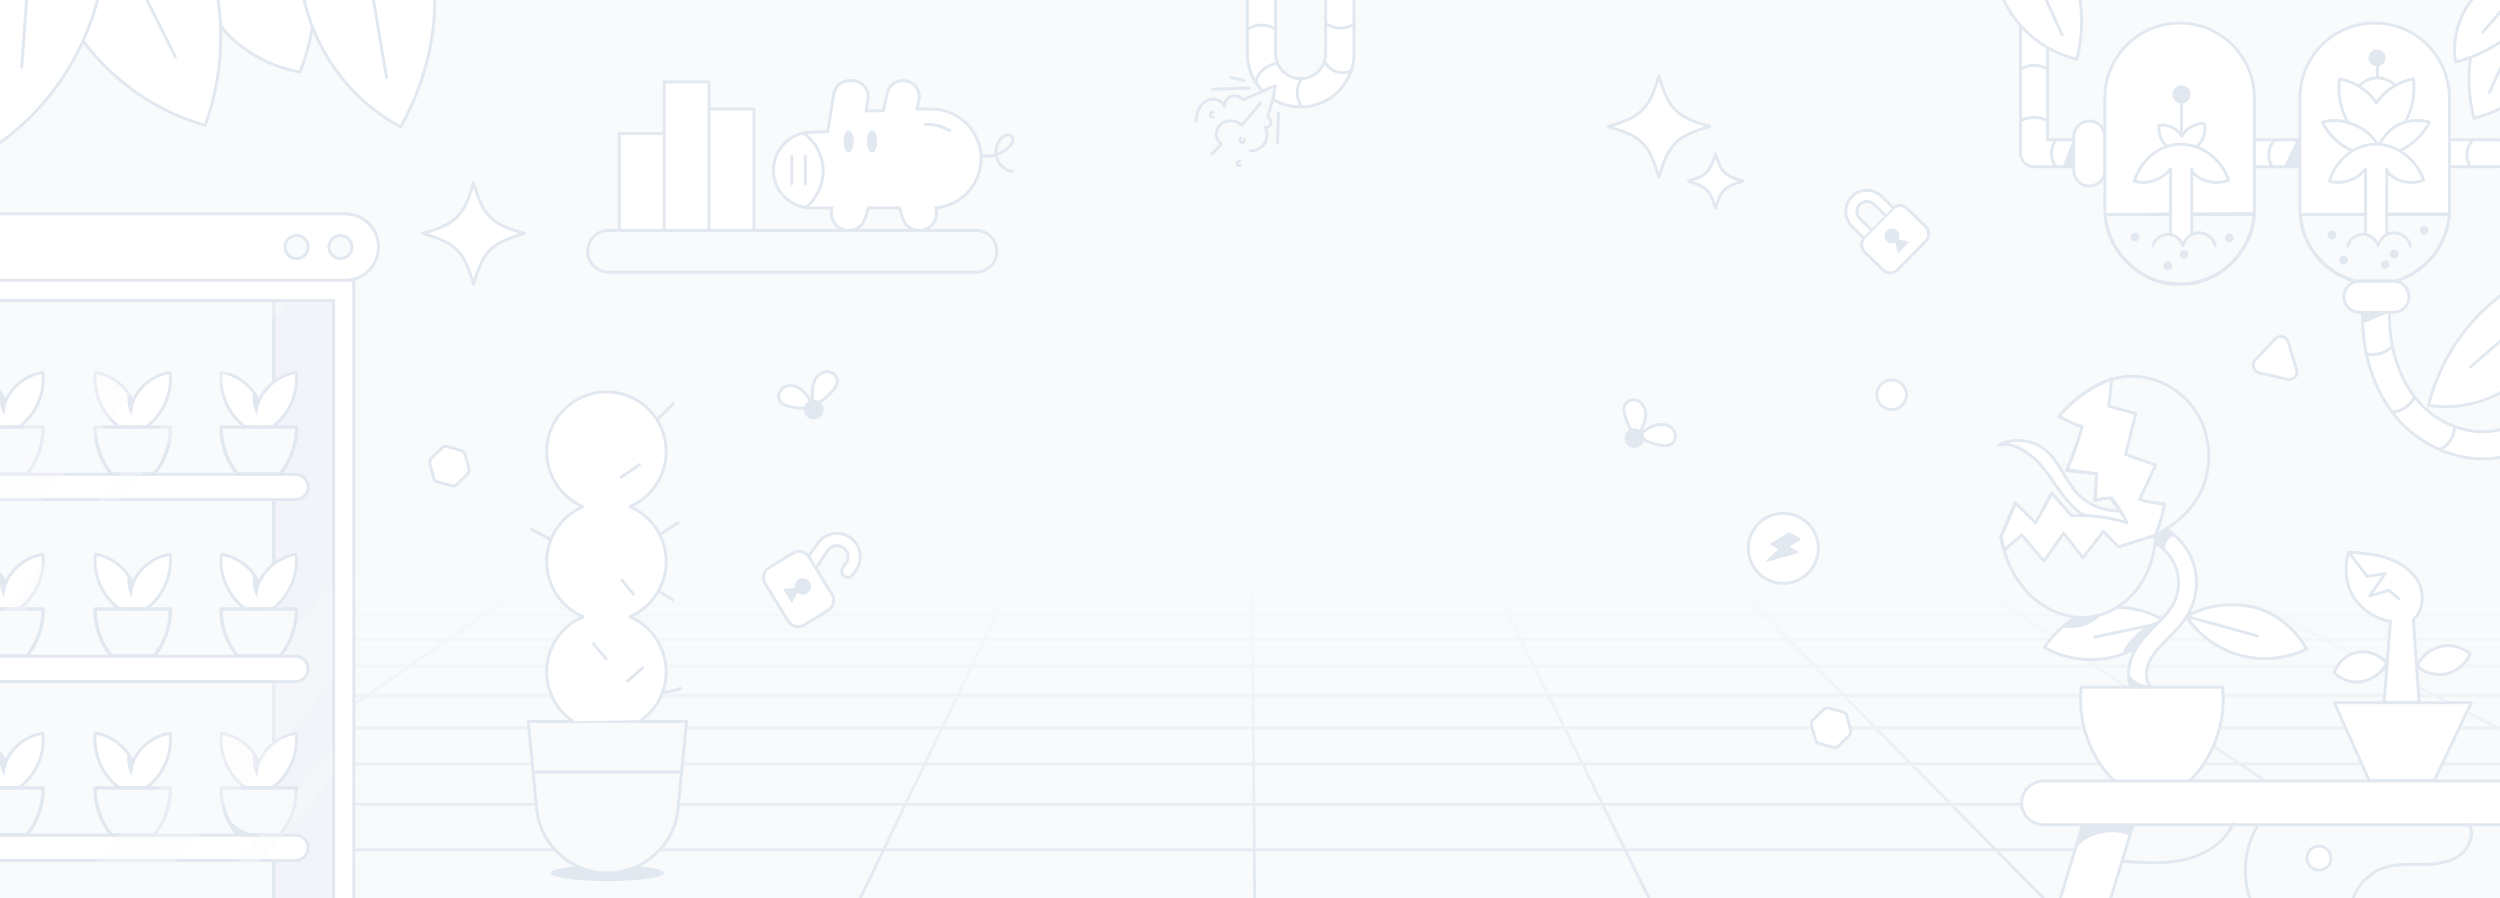 <svg xmlns="http://www.w3.org/2000/svg" width="2560" height="920" fill="none"><rect width="100%" height="100%" fill="#333333" stroke="none"/><g clip-path="url(#a)"><path fill="#F8FAFC" d="M0 0h2560v920H0z"/><path stroke="#E2E8F0" stroke-miterlimit="10" stroke-width="3" d="M-1062.68 1054.52 26.21 607.381m-619.12 447.139 870.314-447.139m-400.642 447.139 651.835-447.139m287.61 447.139 214.783-447.139m254.89 447.139-3.6-447.139m473.37 447.139-222.18-447.139m691.85 447.139-440.66-447.139M2695 1054.52l-659.14-447.139m1128.91 447.139-877.72-447.139m306.86 22.698H-291.363m2946.053 24.787H-363.812m3085.172 27.217H-443.371m3238.221 29.938H-530.988m3407.198 33.196H-627.996m3594.766 36.938H-736.004m3804.234 41.408H-857m4039.59 46.659H-993.457"/><path fill="url(#b)" d="M-8.641 589.251h2574.1v333.996H-8.641z"/><path fill="#fff" stroke="#E2E8F0" stroke-linecap="round" stroke-linejoin="round" stroke-width="3" d="M2557.77 170.827h-474.96c-7.65 0-13.83-6.188-13.83-13.828V-12.172c0-7.64 6.18-13.829 13.83-13.829 7.64 0 13.82 6.188 13.82 13.829V143.17h461.14c7.64 0 13.82 6.188 13.82 13.829 0 7.64-6.18 13.828-13.82 13.828Z"/><path fill="#fff" stroke="#E2E8F0" stroke-linecap="round" stroke-linejoin="round" stroke-width="3" d="M2155.42 139.879c0-8.81-7.14-15.951-15.94-15.951-8.81 0-15.95 7.141-15.95 15.951v34.696c0 8.809 7.14 15.951 15.95 15.951 8.8 0 15.94-7.142 15.94-15.951v-34.696Z"/><path fill="#E2E8F0" d="M2122.78 142.99c-3.57 9.162-7.15 18.323-10.73 27.491 3.73.187 6.99.415 10.72.602.11-9.203-.09-18.89.02-28.086l-.01-.007Zm228.75 1.203c-4.35 8.954-8.7 17.901-13.06 26.855 5.48-.055 11.22-.685 16.69-.74.2-8.705.63-17.638.83-26.343"/><path stroke="#E2E8F0" stroke-linecap="round" stroke-linejoin="round" stroke-width="3" d="M2531.5 144.09c-6.37 7.287-7.15 18.883-1.82 26.965m-200.87-27.09c-6.81 7.265-7.56 19.078-1.73 27.083m-221.57-27.671c-6.17 7.177-6.61 18.641-1.03 26.282m-8.1-45.939c-8.31-4.708-19.12-4.639-27.38.173m27.45-53.039c-8-5.573-19.55-5.407-27.38.4m28.01-52.886c-7.56-6.271-19.24-6.963-27.49-1.625"/><path fill="#fff" stroke="#E2E8F0" stroke-linecap="round" stroke-linejoin="round" stroke-width="3" d="M452.245 458.978a8.71 8.71 0 0 1 1.562-1.239c.54-.322 1.167-.516 1.878-.583.724-.064 1.598.041 2.622.315l13.471 3.61c1.024.274 1.822.617 2.393 1.028.571.411 1.006.883 1.304 1.418a8.87 8.87 0 0 1 .725 1.815l3.751 13.402c.392 1.407.433 2.714.123 3.92-.311 1.206-1.004 2.334-2.08 3.384l-9.95 9.732a8.342 8.342 0 0 1-1.531 1.192c-.528.325-1.143.523-1.843.593-.7.07-1.562-.032-2.586-.306l-13.471-3.61c-1.024-.274-1.833-.62-2.428-1.037-.583-.414-1.026-.901-1.33-1.462a8.161 8.161 0 0 1-.738-1.837l-3.751-13.402c-.768-2.785-.125-5.185 1.929-7.201l9.95-9.732ZM208.017-51.407c-1.135 31.88 5.199 67.902 28.457 89.737 19.483 18.29 44.362 30.778 70.675 35.455 12.466-30.994 17.574-65.11 13.328-98.24-36.607-8.48-75.863-18.476-112.46-26.952Z"/><path fill="#fff" stroke="#E2E8F0" stroke-linecap="round" stroke-linejoin="round" stroke-width="3" d="M41.334-61.94c7.002 44.236 26.956 86.345 56.77 119.767 29.812 33.422 68.714 58.382 111.861 70.369 21.825-58.845 21.414-125.637-1.131-184.215L41.324-61.95l.01.01Z"/><path stroke="#E2E8F0" stroke-linecap="round" stroke-linejoin="round" stroke-width="3" d="m119.684-61.087 59.863 119.171"/><path fill="#fff" stroke="#E2E8F0" stroke-linecap="round" stroke-linejoin="round" stroke-width="3" d="m14.465-101.982 88.461 88.46C90.306 50.1 52.702 108.424-.03 146.18-46.62 94.051-66.283 18.733-50.821-49.446c21.546-17.345 43.74-35.192 65.286-52.536Z"/><path stroke="#E2E8F0" stroke-linecap="round" stroke-linejoin="round" stroke-width="3" d="M32.98-78.364c-3.583 49.075-7.182 98.15-10.765 147.226"/><path fill="#fff" stroke="#E2E8F0" stroke-linecap="round" stroke-linejoin="round" stroke-width="3" d="M307.289-28.96c4.174 65.835 44.607 128.227 103 158.925 26.75-48 39.991-103.514 32.959-158.01-45.398-6.436-90.355-5.675-135.959-.916Z"/><path stroke="#E2E8F0" stroke-linecap="round" stroke-linejoin="round" stroke-width="3" d="m376.812-33.762 19.06 113.466"/><path fill="#fff" stroke="#E2E8F0" stroke-linecap="round" stroke-linejoin="round" stroke-width="3" d="M2615.68 46.72c-12.34 36.602-44.66 65.761-82.34 74.274-7.85-31.2-6.93-64.604 5.31-94.36 26.65 3.24 51.96 10.483 77.03 20.086Z"/><path stroke="#E2E8F0" stroke-linecap="round" stroke-linejoin="round" stroke-width="3" d="M2577.09 33.469c-9.33 20.428-18.65 40.855-27.98 61.283"/><path fill="#fff" stroke="#E2E8F0" stroke-linecap="round" stroke-linejoin="round" stroke-width="3" d="M2047.34-10.933c11.89 35.273 43.04 63.374 79.35 71.578 7.57-30.068 6.68-62.26-5.11-90.935-25.69 3.122-50.08 10.102-74.24 19.357Z"/><path stroke="#E2E8F0" stroke-linecap="round" stroke-linejoin="round" stroke-width="3" d="M2084.53-23.703c8.98 19.686 17.97 39.373 26.96 59.059"/><path fill="#fff" stroke="#E2E8F0" stroke-linecap="round" stroke-linejoin="round" stroke-width="3" d="M2351.65 378.359c1.85 5.931-3.48 11.609-9.52 10.133l-14.26-3.489-14.33-3.224c-6.06-1.365-8.31-8.824-4.02-13.312l10.16-10.609 9.95-10.795c4.22-4.567 11.8-2.786 13.54 3.178l4.11 14.098 4.37 14.02Z"/><circle cx="601.791" cy="470.154" r="15.174" fill="#fff" stroke="#E2E8F0" stroke-linecap="round" stroke-linejoin="round" stroke-width="3"/><circle cx="1937.05" cy="404.213" r="15.174" fill="#fff" stroke="#E2E8F0" stroke-linecap="round" stroke-linejoin="round" stroke-width="3"/><path fill="#fff" stroke="#E2E8F0" stroke-linecap="round" stroke-linejoin="round" stroke-width="3" d="M1371.97-36.335c-7.99 0-14.47 6.478-14.47 14.466V54.93c0 14.142-11.5 25.644-25.64 25.644s-25.65-11.502-25.65-25.644v-73.863c0-7.988-6.47-14.466-14.46-14.466-7.99 0-14.47 6.478-14.47 14.466V54.93c0 14.918 6.02 28.453 15.76 38.318l12.94-5.49-2.4 13.845a54.246 54.246 0 0 0 28.28 7.911c30.1 0 54.58-24.487 54.58-54.577v-76.806c0-7.988-6.48-14.466-14.47-14.466Z"/><path stroke="#E2E8F0" stroke-linecap="round" stroke-linejoin="round" stroke-width="3" d="M1332.74 81.082c-6.13 8.306-5.71 19.781.17 28.256m-25.1-44.345c-10.29 1.115-18.3 7.755-21.8 17.486m20.19-52.473c-8.32-5.674-20.07-5.787-28.51-.283m79.19 33.873c2.38 4.6 6.61 8.214 11.53 9.85 4.92 1.638 10.46 1.285 15.14-.966m-25.23-48.282c7.93 5.92 19.6 6.23 27.83.727m-90.48 67.37c-7.57 3.324-15.15 6.648-22.73 9.972-2.63-3.614-7.76-5.145-11.97-3.642-4.21 1.503-7.16 5.956-6.92 10.416-1.63-4.813-7.42-7.805-12.49-7.544-5.08.262-9.73 3.43-12.56 7.65-2.83 4.22-3.98 9.385-4.13 14.466m78.65-23.019-5.4 19.682c2.48.578 3.62 3.655 3.14 6.153-.49 2.498-3.15 4.368-5.67 3.973 2.4 5.06 2.34 11.961-.73 16.647-3.08 4.678-8.69 7.586-14.29 7.388m10.32-48.988c-6.52 7.678-13.05 15.349-19.57 23.026-3.51-3.817-9.25-5.292-14.36-4.396-5.11.896-9.65 4.777-11.08 9.774-1.42 4.996.49 10.825 4.74 13.803-2.91 3.203-6.7 6.605-9.6 9.809m29.59-15.857c-1.01.649-1.41 2.096-.87 3.168.55 1.073 1.95 1.609 3.07 1.172 1.13-.438 1.8-1.778 1.47-2.936"/><path stroke="#E2E8F0" stroke-linecap="round" stroke-linejoin="round" stroke-width="3" d="M1242.13 115.011c-1.47-.275-3.01 1.058-2.95 2.547.06 1.489 1.69 2.703 3.13 2.315m26.78 45.241c-1.29.028-2.4 1.355-2.19 2.639.2 1.284 1.67 2.195 2.91 1.821m39.36-53.42c-.32 10.197-.65 20.394-.97 30.591m-28.71-56.595c-12.57.381-25.13.77-37.7 1.15m32.21-8.92-13.65-3.012"/><path fill="#fff" stroke="#E2E8F0" stroke-linecap="round" stroke-linejoin="round" stroke-width="3" d="M831.932 399.337c.234-4.565 1.439-9.192 4.185-12.849 2.746-3.656 7.199-6.189 11.765-5.897 4.566.292 8.933 3.806 9.499 8.347.524 4.252-2.093 8.226-4.951 11.415-3.385 3.784-9.18 10.161-14.27 11.517-7.135 1.897-6.518-6.95-6.228-12.533Zm-6.797 4.112c-2.897-3.543-6.61-6.552-10.988-7.868-4.379-1.316-9.469-.72-12.978 2.218-3.51 2.939-4.933 8.365-2.7 12.356 2.092 3.737 6.568 5.385 10.749 6.263 4.964 1.042 13.423 2.75 18.324.822 6.868-2.697 1.132-9.461-2.407-13.791Z"/><path fill="#E2E8F0" d="M841.931 424.417c2.778-4.811 1.129-10.964-3.682-13.742-4.812-2.778-10.964-1.129-13.742 3.682-2.778 4.812-1.13 10.964 3.682 13.742 4.811 2.778 10.964 1.13 13.742-3.682Z"/><path fill="#fff" stroke="#E2E8F0" stroke-linecap="round" stroke-linejoin="round" stroke-width="3" d="M1690.34 437.463c4.07-2.08 8.68-3.35 13.22-2.8 4.54.55 8.96 3.14 10.99 7.24 2.03 4.1 1.17 9.64-2.48 12.4-3.42 2.58-8.17 2.3-12.36 1.42-4.97-1.04-13.39-2.87-17.11-6.6-5.21-5.23 2.76-9.12 7.74-11.66Zm-6.96-3.831c1.62-4.28 2.37-9 1.32-13.45-1.05-4.45-4.11-8.56-8.41-10.13-4.3-1.57-9.71-.09-12.05 3.84-2.19 3.68-1.38 8.38-.05 12.44 1.58 4.82 4.33 13 8.45 16.28 5.77 4.6 8.76-3.75 10.74-8.98Z"/><path fill="#E2E8F0" d="M1673.62 458.662c5.56 0 10.06-4.504 10.06-10.06 0-5.556-4.5-10.06-10.06-10.06-5.55 0-10.06 4.504-10.06 10.06 0 5.556 4.51 10.06 10.06 10.06Z"/><path fill="#fff" stroke="#E2E8F0" stroke-linecap="round" stroke-linejoin="round" stroke-width="3" d="m1938.04 213.769-28.7 29.176c-4.12 4.192-4.06 10.932.13 15.056l18.64 18.335c4.19 4.125 10.93 4.069 15.06-.122l28.69-29.177c4.12-4.191 4.07-10.932-.12-15.056l-18.64-18.335c-4.19-4.123-10.94-4.069-15.06.123Z"/><path fill="#E2E8F0" d="m1954.88 247.82-10.8-2.801c1.37-2.84.88-6.359-1.5-8.695a7.555 7.555 0 0 0-10.69.089c-2.93 2.977-2.9 7.764.09 10.694 2.37 2.336 5.9 2.775 8.72 1.351l2.98 10.751 11.2-11.398v.009Z"/><path fill="#fff" d="m1907.9 243.13-11.37-11.188c-8.49-8.355-8.61-22.066-.25-30.556 8.35-8.492 22.06-8.605 30.55-.253l11.37 11.188"/><path stroke="#E2E8F0" stroke-linecap="round" stroke-linejoin="round" stroke-width="3" d="m1907.9 243.13-11.37-11.188c-8.49-8.355-8.61-22.066-.25-30.556 8.35-8.492 22.06-8.605 30.55-.253l11.37 11.188"/><path fill="#F8FAFC" d="m1930.28 220.384-11.37-11.189c-4.05-3.986-10.59-3.929-14.57.119-3.99 4.049-3.93 10.587.12 14.57l11.38 11.189"/><path stroke="#E2E8F0" stroke-linecap="round" stroke-linejoin="round" stroke-width="3" d="m1930.28 220.384-11.37-11.189c-4.05-3.986-10.59-3.929-14.57.119-3.99 4.049-3.93 10.587.12 14.57l11.38 11.189"/><path fill="#fff" stroke="#E2E8F0" stroke-linecap="round" stroke-linejoin="round" stroke-width="3" d="M2187.11 527.171c-.6-3.374-3.84-5.652-7.21-4.993-18.67 3.685-39.2-2.588-52.31-16.461-13.03-13.773-18.82-33.737-33.72-45.461-13.09-10.297-32.28-12.126-47.08-4.481 12.28-2.743 23.48 3.283 33.31 11.139 9.82 7.856 17.07 18.4 24.24 28.743 7.16 10.343 14.55 20.814 24.55 28.441 15.06 11.477 35.6 15.273 53.8 10.261 3.09-.85 5-3.914 4.44-7.06 0-.046-.02-.082-.02-.128Z"/><path fill="#F8FAFC" stroke="#E2E8F0" stroke-linecap="round" stroke-linejoin="round" stroke-width="3" d="M2593.91 827.458h-436.93v117.881h436.93V827.458Z"/><path fill="#fff" d="m2184.32 844.542-24.96 81.848s-50.57-1.042-51.61 0l24.95-81.848"/><path stroke="#E2E8F0" stroke-linecap="round" stroke-linejoin="round" stroke-width="3" d="m2184.32 844.542-24.96 81.848s-50.57-1.042-51.61 0l24.95-81.848"/><path fill="#E2E8F0" d="M2180.44 855.416c-17.92-7.096-39.88-2.469-53.42 11.239 2.08-7.224 3.58-13.79 5.67-21.015 16.95-.101 35.37-.649 52.32-.75-1.2 3.494-3.36 7.024-4.57 10.517v.009Z"/><path fill="#fff" stroke="#E2E8F0" stroke-linecap="round" stroke-linejoin="round" stroke-width="3" d="M2218.48 636.867c-13.98 18.546-34.82 31.788-57.55 36.553-22.73 4.764-47.14.997-67.38-10.38 12.8-19.671 32.41-34.641 55.4-39.342 22.99-4.701 50.03.119 69.53 13.178v-.009Z"/><path stroke="#E2E8F0" stroke-linecap="round" stroke-width="3" d="M2217.53 636.903c-24.21 5.176-48.42 10.343-72.62 15.519"/><path fill="#fff" stroke="#E2E8F0" stroke-linecap="round" stroke-linejoin="round" stroke-width="3" d="M2192.55 714.088a9.149 9.149 0 0 1-7.89-4.491c-6.57-11.111-6.69-25.935-.32-39.644 5.1-10.955 13.12-19.515 21.58-28.038l1.18-1.198c7.03-7.06 13.66-13.727 18-21.574 5.95-10.718 7.35-24.115 3.75-35.83-3.59-11.715-12.26-22.022-23.19-27.563-4.51-2.287-6.3-7.792-4.02-12.291 2.27-4.5 7.79-6.311 12.29-4.024 15.5 7.855 27.3 21.893 32.41 38.51 5.09 16.616 3.19 34.861-5.24 50.06-5.58 10.069-13.44 17.961-21.03 25.597l-1.18 1.189c-7.55 7.609-14.11 14.577-17.97 22.863-2.95 6.365-4.64 15.647-.52 22.625 2.57 4.344 1.13 9.959-3.22 12.528a9.12 9.12 0 0 1-4.64 1.272l.01.009Zm182.09 176.92c6.76 0 12.25-5.482 12.25-12.245 0-6.763-5.49-12.245-12.25-12.245s-12.25 5.482-12.25 12.245c0 6.763 5.49 12.245 12.25 12.245Z"/><path fill="#fff" stroke="#E2E8F0" stroke-linecap="round" stroke-linejoin="round" stroke-width="3" d="M2166.15 801.108c-25.66-24.855-38.97-61.892-34.99-97.393h72.93-1.11 72.92c3.98 35.501-9.33 72.538-34.98 97.393h-74.77Z"/><path fill="#F8FAFC" stroke="#E2E8F0" stroke-linecap="round" stroke-linejoin="round" stroke-width="3" d="M2207.45 547.5c-.75 19.525-6.62 39.095-18.31 54.752-11.69 15.656-29.42 27.106-48.81 29.529-22.41 2.799-45.38-6.694-61.51-22.515-16.13-15.821-25.83-37.367-30.16-59.535 5-11.093 9.77-23.475 14.78-34.577 7.08 6.85 13.83 14.166 20.9 21.015 5.74-9.849 10.72-21.564 16.46-31.413 6.76 7.81 13.49 16.187 20.26 23.987 19.98-1.582 39.76.686 58.57 7.637-6.34-9.328-12.55-17.87-18.89-27.198-4.95 1.445-11.21 1.911-16.18 3.356 1.16-8.642 2.04-18.765 3.21-27.407-10.42-.961-21.21-2.186-31.63-3.146 5.53-14.376 11.47-29.832 17-44.208-8.34-3.319-16.71-7.572-25.05-10.892 18.94-23.009 45.92-41.802 75.72-41.582 25.37.183 50.07 14.047 64.16 35.153 14.09 21.107 17.49 48.78 9.76 72.96-7.74 24.17-27.3 43.284-50.27 54.075l-.01.009Z"/><path fill="#fff" stroke="#E2E8F0" stroke-linecap="round" stroke-linejoin="round" stroke-width="3" d="M2238.82 631.379c12.9 19.305 32.97 33.709 55.39 39.744 22.42 6.036 47 3.668 67.85-6.547-11.66-20.367-30.39-36.416-53.07-42.415-22.69-6-49.96-2.707-70.17 9.218Z"/><path stroke="#E2E8F0" stroke-linecap="round" stroke-width="3" d="M2239.77 631.47c23.88 6.539 47.76 13.069 71.63 19.607"/><path fill="#E2E8F0" d="M2201.01 702.007c-7.87-.174-15.56-4.235-20.15-10.618-.56 4.609-.32 9.795 2.55 13.453 4.29.082 13.95 0 18.25.091 2.23.046-2.88-2.771-.66-2.917l.01-.009Zm-48.73-73.152c-9.59 11.02-25.26 16.361-39.58 13.507 4.55-3.219 8.65-6.977 13.2-10.197 8.75 1.244 18.14-.1 26.38-3.31Zm59.55 6.228c-16.48 5.34-30.65 17.448-38.49 32.904 5.09-1.528 10.01-2.973 15.11-4.509 6.82-10.791 13.37-20.476 23.38-28.395Z"/><path fill="#fff" stroke="#E2E8F0" stroke-linecap="round" stroke-linejoin="round" stroke-width="3" d="M2216.29 515.94c-8.64-.43-17.22-1.93-25.49-4.445 5.6-11.687 10.99-23.548 16.6-35.236-10.36-3.539-20.55-7.389-30.91-10.928 3.8-13.919 6.85-27.691 10.64-41.601-9.35-2.707-18.39-5.222-27.74-7.92 1.01-8.989 2.02-18.72 3.01-27.7-20.72 7.709-39.43 21.18-53.76 38.016 7.2 4.408 15.36 8.331 23.51 10.499-3.91 15.025-9.05 30.261-15.53 44.381 10.06 1.234 20.41 2.816 30.47 4.051-.76 9.072-.89 18.4-1.65 27.472 5.38-1.729 11.25-2.899 16.88-2.57 6.09 7.554 11.64 16.736 15.87 25.469-18.23-5.898-37.86-8.157-57-7.352-6.7-7.655-13.34-15.035-20.03-22.699-5.41 9.969-11.39 20.074-16.79 30.042l-20.31-20.165c-4.93 11.303-10.02 22.826-14.95 34.139 1.13 4.362 2.13 9.337 3.26 13.69 6.04-4.911 12.05-10.425 18.09-15.327 7.53 8.953 15.06 17.906 22.6 26.868 6.73-9.529 13.47-19.269 20.2-28.789 6.56 8.459 13.13 16.91 19.7 25.369 6.93-9.036 13.86-18.062 20.78-27.097 5.23 5.304 10.47 10.599 15.7 15.903 12.71-4.005 24.8-7.874 37.5-11.879 4.43-10.289 7.67-21.089 9.34-32.164l.01-.027Zm276.25 283.635 38.06-79.983h-140.21l35.65 79.507 66.5.476Zm-51.18-80.331c2.05-27.627 4.38-55.328 6.44-82.955-15.34-2.615-29.42-11.943-37.81-25.048-8.4-13.105-9.24-30.902-5.19-45.927 13.69.933 27.56 1.994 40.52 6.475 12.97 4.481 25.15 12.812 31.43 25.021 6.26 12.208 4.33 28.331-5.41 37.998l5.78 84.326-35.76.128v-.018Z"/><path stroke="#E2E8F0" stroke-linecap="round" stroke-linejoin="round" stroke-width="3" d="M2405.66 565.991c6.09 8.084 12.17 16.169 18.26 24.244 6.01-.887 12.32-1.765 18.33-2.652-5.22 7.572-10.44 15.135-15.67 22.707 6.57-1.975 13.12-3.932 19.68-5.908 3.36 2.908 6.73 5.881 10.09 8.789"/><path fill="#fff" stroke="#E2E8F0" stroke-linecap="round" stroke-linejoin="round" stroke-width="3" d="M2475.08 681.933c4.34-9.905 13.58-17.522 24.12-19.9 10.56-2.378 22.16.539 30.33 7.618-4.03 9.904-13.87 17.97-24.3 20.311-10.44 2.341-22.28-.805-30.15-8.039v.01Zm-84.85 6.859c3.49-10.618 13.15-18.967 24.16-20.888 11.01-1.92 22.93 2.652 29.81 11.459-4.86 9.273-15.73 17.165-26.1 18.674-10.36 1.509-20.56-1.746-27.87-9.245Zm-297.72 110.975h486.24v44.774h-486.24c-12.35 0-22.39-10.032-22.39-22.387s10.04-22.387 22.39-22.387Z"/><path stroke="#E2E8F0" stroke-linecap="round" stroke-linejoin="round" stroke-width="3" d="M2173.72 881.918c21.19 1.591 42.78 3.146 63.47-1.71 20.68-4.856 40.71-17.239 49.45-36.617m24.86 2.451c-16.54 27.627-16.29 64.472.65 91.862m94.73-6.511c2.04-19.324 16.18-36.846 34.64-42.918 12.15-3.996 25.24-3.274 38.03-3.301 12.78-.028 26.2-1.052 36.98-7.911 10.78-6.859 17.75-21.281 12.32-32.858"/><path fill="#E2E8F0" d="M2228.24 548.735c-3.36.265-6.58 2.012-8.63 4.691-2.05 2.68-2.88 6.247-2.24 9.557-2.87-1.911-6-4.316-8.87-6.228.27-2.826-.09-5.432.18-8.258 3.26-1.975 7.44-4.801 10.69-6.776 2.43 1.81 6.43 5.212 8.87 7.014Z"/><path fill="#fff" d="M2589.94 379.202c-25.6 27.98-65.69 41.92-103.12 35.86 13.49-54.71 49.75-102.47 99.59-128.74"/><path stroke="#E2E8F0" stroke-linecap="round" stroke-linejoin="round" stroke-width="3" d="M2589.94 379.202c-25.6 27.98-65.69 41.92-103.12 35.86 13.49-54.71 49.75-102.47 99.59-128.74"/><path stroke="#E2E8F0" stroke-linecap="round" stroke-linejoin="round" stroke-width="3" d="M2591.9 322.072c-20.69 17.87-41.39 35.73-62.08 53.6"/><path fill="#fff" d="M2539.97-9.905c-19.88 18.188-29.78 46.672-25.48 73.265 38.87-9.584 72.81-35.346 91.47-70.757"/><path stroke="#E2E8F0" stroke-linecap="round" stroke-linejoin="round" stroke-width="3" d="M2539.97-9.905c-19.88 18.188-29.78 46.672-25.48 73.265 38.87-9.584 72.81-35.346 91.47-70.757"/><path stroke="#E2E8F0" stroke-linecap="round" stroke-linejoin="round" stroke-width="3" d="M2580.56-11.304c-12.69 14.7-25.38 29.407-38.08 44.107"/><path fill="#fff" stroke="#E2E8F0" stroke-linecap="round" stroke-linejoin="round" stroke-width="3" d="M2508.18 100.177c0-42.26-34.26-76.52-76.52-76.52s-76.52 34.26-76.52 76.52v114.099c0 42.261 34.26 76.52 76.52 76.52s76.52-34.259 76.52-76.52V100.177Zm42.69 369.339c-13.39 1.155-27.27-.428-41.04-4.75-20.02-6.278-38.77-18.274-52.78-33.762-13.33-14.734-23.37-32.649-29.83-53.24-5.82-18.565-8.55-39.266-7.91-59.87.25-7.634 6.62-13.628 14.26-13.386 7.64.242 13.63 6.623 13.39 14.257-1.16 36.77 10 70.919 30.59 93.688 22.57 24.953 58.12 35.774 86.45 26.322 7.23-2.413 15.08 1.494 17.49 8.74 2.42 7.246-1.49 15.08-8.74 17.493-7.07 2.358-14.41 3.858-21.9 4.508h.02Z"/><path fill="#fff" d="M2308.46 100.177c0-42.26-34.26-76.52-76.52-76.52s-76.52 34.26-76.52 76.52v114.099c0 42.261 34.26 76.52 76.52 76.52s76.52-34.259 76.52-76.52V100.177Z"/><path fill="#F8FAFC" stroke="#E2E8F0" stroke-linecap="round" stroke-linejoin="round" stroke-width="3" d="M2355.45 219.635c1.23 15.585 7.36 30.741 17.31 42.806 9.94 12.059 24.15 21.137 39.21 25.32h40.89c14.96-4.48 28.51-13.572 38.32-25.721 9.81-12.155 15.85-27.311 17.07-42.882-.45.076-1.34-.207-1.8-.207l-151 .691v-.007Zm-199.7 0c1.23 15.584 7.37 30.74 17.31 42.806 9.94 12.058 27.35 26.426 51.57 28.459l19.96-.553c25.32-5.172 37.09-16.152 46.9-28.307 9.82-12.155 15.85-27.311 17.08-42.882-.45.076-1.35-.208-1.81-.208l-151 .692-.01-.007Z"/><path fill="#F8FAFC" stroke="#E2E8F0" stroke-linecap="round" stroke-linejoin="round" stroke-width="3" d="M2155.75 219.635c1.23 15.584 7.37 30.74 17.31 42.806 9.94 12.058 27.35 26.426 51.57 28.459l19.96-.553c25.32-5.172 37.09-16.152 46.9-28.307 9.82-12.155 15.85-27.311 17.08-42.882-.45.076-1.35-.208-1.81-.208l-151 .692-.01-.007Z"/><path fill="#fff" stroke="#E2E8F0" stroke-linecap="round" stroke-linejoin="round" stroke-width="3" d="M2415.72 88.015c4.65-5.075 11.44-8.124 18.32-8.248 6.89-.125 13.77 2.703 18.59 7.612 1.65 7.039-.01 14.963-4.65 20.508-4.07 4.868-10.29 7.972-16.63 7.931-6.35-.042-12.66-3.375-15.97-8.788-3.31-5.414-3.95-14.334.34-19.008v-.007Z"/><path stroke="#E2E8F0" stroke-linecap="round" stroke-linejoin="round" stroke-width="3" d="M2222.26 219.731h-65.61m152.11 0h-63.69"/><path fill="#fff" stroke="#E2E8F0" stroke-linecap="round" stroke-linejoin="round" stroke-width="3" d="M2211.02 128.125c-1.57 9.217 2.93 19.166 10.89 24.075 7.96 4.903 18.87 4.46 26.4-1.085 7.53-5.538 11.2-15.827 8.88-24.885-9.25.104-18.74 5.131-22.99 13.345-4.63-8.014-13.98-12.356-23.19-11.45h.01Z"/><path stroke="#E2E8F0" stroke-linecap="round" stroke-linejoin="round" stroke-width="3" d="M2233.87 138.828V104.36"/><path fill="#E2E8F0" stroke="#E2E8F0" stroke-linecap="round" stroke-linejoin="round" stroke-width="3" d="M2233.87 104.416a7.73 7.73 0 0 0 7.73-7.73 7.73 7.73 0 0 0-7.73-7.73 7.73 7.73 0 0 0-7.73 7.73 7.73 7.73 0 0 0 7.73 7.73Z"/><path fill="#fff" d="M2202.92 61.53c9.27-6.875 14.81-15.122 12.37-18.42-2.45-3.298-11.95-.398-21.23 6.477-9.27 6.875-14.81 15.122-12.37 18.42 2.45 3.299 11.95.399 21.23-6.476Z"/><path stroke="#E2E8F0" stroke-linecap="round" stroke-linejoin="round" stroke-width="3" d="M2421.99 219.731h-65.62m150.97 0h-62.54"/><path fill="#fff" d="M2402.63 61.515c9.27-6.875 14.81-15.122 12.37-18.42-2.44-3.299-11.95-.399-21.22 6.476-9.28 6.876-14.82 15.123-12.38 18.42 2.45 3.299 11.95.4 21.23-6.476Z"/><path fill="#fff" stroke="#E2E8F0" stroke-linecap="round" stroke-linejoin="round" stroke-width="3" d="M2471.28 80.644c-14.94 3.05-29.97 11.99-37.79 25.079-7.82-13.09-22.85-22.03-37.8-25.079-2.01 14.88.78 30.368 7.86 43.609 6.16 11.519 15.55 21.275 26.77 27.947.37.94.76 1.867 1.17 2.787.67-.325 1.33-.671 1.99-1.017.66.346 1.32.692 1.99 1.017.42-.92.81-1.847 1.17-2.787 11.22-6.672 20.61-16.428 26.77-27.947 7.09-13.241 9.88-28.729 7.86-43.609h.01Z"/><path stroke="#E2E8F0" stroke-linecap="round" stroke-linejoin="round" stroke-width="3" d="M2434.55 79.089v-11.65"/><path fill="#E2E8F0" stroke="#E2E8F0" stroke-linecap="round" stroke-linejoin="round" stroke-width="3" d="M2434.17 66.415a7.191 7.191 0 1 0-.002-14.382 7.191 7.191 0 0 0 .002 14.382Z"/><path fill="#fff" d="M2457.5 154.081c13.1-5.622 23.75-16.277 30.11-29.033a46.4 46.4 0 0 0-24.31-.125c-12.62 3.381-22.62 13.531-27.99 25.452"/><path stroke="#E2E8F0" stroke-linecap="round" stroke-linejoin="round" stroke-width="3" d="M2457.5 154.081c13.1-5.622 23.75-16.277 30.11-29.033a46.4 46.4 0 0 0-24.31-.125c-12.62 3.381-22.62 13.531-27.99 25.452"/><path fill="#fff" d="M2408.16 154.081c-13.1-5.622-23.75-16.277-30.12-29.033 7.9-2.199 16.39-2.247 24.31-.125 13.69 3.672 26.81 11.644 32.67 24.553"/><path stroke="#E2E8F0" stroke-linecap="round" stroke-linejoin="round" stroke-width="3" d="M2408.16 154.081c-13.1-5.622-23.75-16.277-30.12-29.033 7.9-2.199 16.39-2.247 24.31-.125 13.69 3.672 26.81 11.644 32.67 24.553"/><path fill="#fff" d="M2444.03 249.83v-76.984c.27 4.266 4.54 7.288 8.22 9.466 8.79 5.192 20.03 6.008 29.47 2.143-6.86-21.095-27.18-36.963-49.36-36.784-22.18.187-40.58 16.712-47.09 37.911 13.23 3.775 28.85-1.728 37.11-12.736v76.984"/><path stroke="#E2E8F0" stroke-linecap="round" stroke-linejoin="round" stroke-width="3" d="M2444.03 249.83v-76.984c.27 4.266 4.54 7.288 8.22 9.466 8.79 5.192 20.03 6.008 29.47 2.143-6.86-21.095-27.18-36.963-49.36-36.784-22.18.187-40.58 16.712-47.09 37.911 13.23 3.775 28.85-1.728 37.11-12.736v76.984"/><path fill="#F8FAFC" d="M2468.17 251.593c-1.67-7.426-8.89-13.206-16.49-13.227-7.61-.021-14.86 5.725-16.58 13.144-1.83-6.7-8.63-11.602-15.58-11.568-6.95.035-13.56 5.165-15.32 11.886"/><path stroke="#E2E8F0" stroke-linecap="round" stroke-linejoin="round" stroke-width="3" d="M2468.17 251.593c-1.67-7.426-8.89-13.206-16.49-13.227-7.61-.021-14.86 5.725-16.58 13.144-1.83-6.7-8.63-11.602-15.58-11.568-6.95.035-13.56 5.165-15.32 11.886"/><path fill="#fff" d="M2244.31 249.657v-76.804c.27 4.266 4.54 7.288 8.23 9.466 8.78 5.192 20.02 6.008 29.46 2.143-6.86-21.095-27.18-36.964-49.36-36.784-22.18.187-40.58 16.712-47.09 37.911 13.23 3.775 28.85-1.728 37.11-12.736v76.804"/><path stroke="#E2E8F0" stroke-linecap="round" stroke-linejoin="round" stroke-width="3" d="M2244.31 249.657v-76.804c.27 4.266 4.54 7.288 8.23 9.466 8.78 5.192 20.02 6.008 29.46 2.143-6.86-21.095-27.18-36.964-49.36-36.784-22.18.187-40.58 16.712-47.09 37.911 13.23 3.775 28.85-1.728 37.11-12.736v76.804"/><path fill="#F8FAFC" d="M2268.45 251.593c-1.67-7.426-8.89-13.206-16.5-13.227-7.6-.021-14.86 5.725-16.57 13.144-1.83-6.7-8.64-11.602-15.59-11.568-6.94.035-13.55 5.165-15.32 11.886"/><path stroke="#E2E8F0" stroke-linecap="round" stroke-linejoin="round" stroke-width="3" d="M2268.45 251.593c-1.67-7.426-8.89-13.206-16.5-13.227-7.6-.021-14.86 5.725-16.57 13.144-1.83-6.7-8.64-11.602-15.59-11.568-6.94.035-13.55 5.165-15.32 11.886m218.94 110.559c8.96 1.977 18.82-.699 25.55-6.929m1.36 66.46c9.03-.712 17.52-6.402 21.62-14.499m26.25 52.846c8.62-3.81 14.77-12.674 15.31-22.084"/><path fill="#E2E8F0" d="M2420.14 318.827c-.44 4.183-.51 8.096-.96 12.279 9.13-3.18 18.72-7.827 27.85-11.007-8.62-.38-18.26-.892-26.89-1.272Z"/><path fill="#fff" stroke="#E2E8F0" stroke-linecap="round" stroke-linejoin="round" stroke-width="3" d="M2416.15 287.955c-8.81 0-15.95 7.14-15.95 15.947 0 8.808 7.14 15.948 15.95 15.948h34.69c8.81 0 15.95-7.14 15.95-15.948 0-8.807-7.14-15.947-15.95-15.947h-34.69Z"/><path stroke="#E2E8F0" stroke-linecap="round" stroke-linejoin="round" stroke-width="3" d="M2308.46 100.177c0-42.26-34.26-76.52-76.52-76.52s-76.52 34.26-76.52 76.52v114.099c0 42.261 34.26 76.52 76.52 76.52s76.52-34.259 76.52-76.52V100.177Z"/><path fill="#E2E8F0" d="M2186.21 247.333c2.49 0 4.5-2.015 4.5-4.501a4.497 4.497 0 0 0-4.5-4.501c-2.48 0-4.5 2.015-4.5 4.501a4.504 4.504 0 0 0 4.5 4.501Zm33.74 29.241c2.49 0 4.5-2.016 4.5-4.502a4.498 4.498 0 0 0-4.5-4.501c-2.49 0-4.5 2.016-4.5 4.501a4.498 4.498 0 0 0 4.5 4.502Zm16.49-11.25c2.48 0 4.5-2.015 4.5-4.501a4.504 4.504 0 0 0-4.5-4.501c-2.49 0-4.5 2.015-4.5 4.501a4.497 4.497 0 0 0 4.5 4.501Zm46.48-17.237c2.49 0 4.5-2.015 4.5-4.501a4.498 4.498 0 0 0-4.5-4.502c-2.49 0-4.5 2.016-4.5 4.502a4.497 4.497 0 0 0 4.5 4.501Zm116.94 22.485c2.48 0 4.5-2.015 4.5-4.501a4.504 4.504 0 0 0-4.5-4.501c-2.49 0-4.5 2.015-4.5 4.501a4.497 4.497 0 0 0 4.5 4.501Zm51.72-5.994c2.49 0 4.5-2.016 4.5-4.502a4.497 4.497 0 0 0-4.5-4.501c-2.48 0-4.5 2.015-4.5 4.501a4.505 4.505 0 0 0 4.5 4.502Zm-9.32 10.71c2.48 0 4.5-2.016 4.5-4.502a4.506 4.506 0 0 0-9.01 0 4.507 4.507 0 0 0 4.51 4.502Zm40.05-34.703c2.49 0 4.5-2.015 4.5-4.501a4.497 4.497 0 0 0-4.5-4.501c-2.48 0-4.5 2.015-4.5 4.501a4.504 4.504 0 0 0 4.5 4.501Zm-94.45 4.501c2.49 0 4.5-2.015 4.5-4.501a4.497 4.497 0 0 0-4.5-4.501c-2.49 0-4.5 2.015-4.5 4.501a4.497 4.497 0 0 0 4.5 4.501Z"/><path stroke="#E2E8F0" stroke-linecap="round" stroke-linejoin="round" stroke-width="3" d="M999.444 235.991H623.141c-11.79 0-21.348 9.558-21.348 21.348v.013c0 11.791 9.558 21.349 21.348 21.349h376.303c11.786 0 21.346-9.558 21.346-21.349v-.013c0-11.79-9.56-21.348-21.346-21.348Z"/><path fill="#fff" stroke="#E2E8F0" stroke-linecap="round" stroke-linejoin="round" stroke-width="3" d="M680.089 136.81h-45.976v99.181h45.976V136.81Zm45.988-52.89h-45.975v152.071h45.975V83.921Zm45.976 27.826h-45.975V235.99h45.975V111.746Zm181.928.013h-15.122l2.062-8.949c2.393-10.39-5.499-20.317-16.167-20.317a16.585 16.585 0 0 0-16.166 12.875l-4.111 17.964-17.674.318 1.956-11.884c1.666-10.1-6.12-19.287-16.365-19.287h-2.287a16.579 16.579 0 0 0-16.378 13.973l-6.12 38.401-18.216.634c-20.846.727-37.37 17.846-37.37 38.705 0 21.388 17.344 38.731 38.732 38.731h21.362l-.225.833c-2.974 11.223 5.486 22.234 17.105 22.234 7.733 0 14.567-5.01 16.881-12.386l3.357-10.681h31.884l3.358 10.681a17.68 17.68 0 0 0 16.88 12.386c11.62 0 20.08-10.998 17.106-22.234l-.265-1.018c23.887-1.982 43.382-20.608 46.072-44.825 3.33-29.967-20.136-56.18-50.289-56.18v.026Z"/><path fill="#E2E8F0" d="M868.969 156.069c2.927 0 5.301-5.037 5.301-11.249 0-6.213-2.374-11.25-5.301-11.25-2.928 0-5.301 5.037-5.301 11.25 0 6.212 2.373 11.249 5.301 11.249Zm24.035 0c2.927 0 5.301-5.037 5.301-11.249 0-6.213-2.374-11.25-5.301-11.25-2.928 0-5.301 5.037-5.301 11.25 0 6.212 2.373 11.249 5.301 11.249Z"/><path stroke="#E2E8F0" stroke-linecap="round" stroke-linejoin="round" stroke-width="3" d="M947.531 127.516c8.751-.556 17.647 1.692 25.09 6.331m31.799 25.654c10.66 1.983 22.22-1.89 29.53-9.888 1.23-1.348 2.37-2.842 2.91-4.587.54-1.745.4-3.78-.75-5.195-1.28-1.586-3.58-2.075-5.57-1.613-1.98.463-3.67 1.759-5.09 3.239-5.09 5.314-6.95 13.483-4.69 20.489s8.59 12.519 15.82 13.827"/><path fill="#fff" d="M823.039 136.373c11.567 8.314 19.062 22.022 19.828 36.233.767 14.223-5.221 28.658-15.809 38.162"/><path stroke="#E2E8F0" stroke-linecap="round" stroke-linejoin="round" stroke-width="3" d="M823.039 136.373c11.567 8.314 19.062 22.022 19.828 36.233.767 14.223-5.221 28.658-15.809 38.162m-16.234-50.852v28.275m13.828-28.275v28.275"/><path fill="#fff" stroke="#E2E8F0" stroke-linecap="round" stroke-linejoin="round" stroke-width="3" d="M536.947 239.085c-34.23 9.836-42.198 17.813-52.033 52.034-9.837-34.23-17.814-42.198-52.035-52.034 34.23-9.836 42.198-17.813 52.035-52.034 9.835 34.23 17.812 42.198 52.033 52.034ZM1750.75 129.582c-34.23 9.835-42.2 17.813-52.03 52.033-9.84-34.23-17.82-42.198-52.04-52.033 34.23-9.836 42.2-17.813 52.04-52.034 9.83 34.23 17.81 42.198 52.03 52.034Zm33.92 55.872c-18.42 5.291-22.7 9.582-27.99 27.99-5.29-18.413-9.58-22.699-27.99-27.99 18.41-5.29 22.7-9.582 27.99-27.99 5.29 18.413 9.58 22.7 27.99 27.99Z"/><path fill="#F8FAFC" d="M352.541 293.616H-29.234v654.841H352.54V293.616Z"/><path fill="#E2E8F0" fill-opacity=".3" stroke="#E2E8F0" stroke-linecap="round" stroke-linejoin="round" stroke-width="3.49" d="M342.707 306.312h-62.402v642.13h62.402v-642.13Z"/><path fill="#fff" stroke="#E2E8F0" stroke-linecap="round" stroke-linejoin="round" stroke-width="3" d="M341.683 287.008H-13.223v20.72h354.906V939.21h20.639V287.008h-20.639Zm-354.906-68.05h366.755c18.781 0 34.022 15.248 34.022 34.021 0 18.781-15.248 34.022-34.022 34.022H-13.223V218.95v.008Z"/><path fill="#F8FAFC" stroke="#E2E8F0" stroke-linecap="round" stroke-linejoin="round" stroke-width="3" d="M348.56 264.836c6.545 0 11.85-5.305 11.85-11.849 0-6.545-5.305-11.85-11.85-11.85-6.544 0-11.849 5.305-11.849 11.85 0 6.544 5.305 11.849 11.849 11.849Zm-44.89 0c6.544 0 11.849-5.305 11.849-11.849 0-6.545-5.305-11.85-11.849-11.85-6.545 0-11.85 5.305-11.85 11.85 0 6.544 5.305 11.849 11.85 11.849Z"/><path fill="#fff" stroke="#E2E8F0" stroke-linecap="round" stroke-linejoin="round" stroke-width="3" d="M-13.223 485.719h315.811c7.145 0 12.941 5.796 12.941 12.941 0 7.145-5.796 12.941-12.941 12.941h-315.81v-25.882Z"/><path fill="#F8FAFC" stroke="#E2E8F0" stroke-linecap="round" stroke-linejoin="round" stroke-width="3.49" d="M243.026 485.328c-10.898-13.449-16.885-30.777-16.627-48.083l38.586.162 38.586-.162c.258 17.306-5.737 34.634-16.628 48.083h-43.917Z"/><path fill="#fff" stroke="#E2E8F0" stroke-linecap="round" stroke-linejoin="round" stroke-width="3" d="M250.896 436.862c-17.077-12.484-26.663-34.516-24.141-55.516 12.653 2.021 23.861 8.716 31.75 18.81 2.611 3.333 4.771 7.005 6.475 10.884a50.862 50.862 0 0 1 6.473-10.884c7.89-10.087 19.105-16.782 31.751-18.81 2.515 21.008-7.064 43.032-24.141 55.516h-28.167Z"/><path fill="#F8FAFC" stroke="#E2E8F0" stroke-linecap="round" stroke-linejoin="round" stroke-width="3.49" d="M113.971 485.328c-10.898-13.449-16.885-30.777-16.627-48.083l38.586.162 38.586-.162c.258 17.306-5.737 34.634-16.627 48.083h-43.918Z"/><path fill="#fff" stroke="#E2E8F0" stroke-linecap="round" stroke-linejoin="round" stroke-width="3" d="M121.841 436.862c-17.077-12.484-26.663-34.516-24.14-55.516 12.652 2.021 23.86 8.716 31.75 18.81 2.61 3.333 4.77 7.005 6.474 10.884a50.866 50.866 0 0 1 6.474-10.884c7.89-10.087 19.105-16.782 31.751-18.81 2.514 21.008-7.064 43.032-24.142 55.516h-28.167Z"/><path fill="#F8FAFC" stroke="#E2E8F0" stroke-linecap="round" stroke-linejoin="round" stroke-width="3.49" d="M-16.314 485.328c-10.898-13.449-16.885-30.777-16.627-48.083l38.586.162 38.586-.162c.258 17.306-5.737 34.634-16.628 48.083h-43.917Z"/><path fill="#fff" stroke="#E2E8F0" stroke-linecap="round" stroke-linejoin="round" stroke-width="3" d="M-8.44 436.862c-17.077-12.484-26.663-34.516-24.141-55.516 12.653 2.021 23.86 8.716 31.75 18.81 2.61 3.333 4.771 7.005 6.475 10.884a50.866 50.866 0 0 1 6.474-10.884c7.89-10.087 19.105-16.782 31.75-18.81 2.515 21.008-7.064 43.032-24.14 55.516H-8.44Z"/><path fill="#E2E8F0" d="M268.698 405.303a51.76 51.76 0 0 0-5.36 20.292c-3.798-6.894-5.339-15.005-4.321-22.806 1.593 2.182 4.159 4.608 5.759 6.791 1.025-1.416 2.905-2.861 3.93-4.277h-.008Zm-128.39 0a51.745 51.745 0 0 0-5.361 20.292c-3.797-6.894-5.338-15.005-4.321-22.806 1.593 2.182 4.159 4.608 5.759 6.791 1.025-1.416 2.905-2.861 3.93-4.277h-.007Zm-130.563 0a51.753 51.753 0 0 0-5.36 20.292C.587 418.701-.954 410.59.064 402.789c1.592 2.182 4.158 4.608 5.759 6.791 1.024-1.416 2.905-2.861 3.93-4.277h-.008Z"/><path fill="#fff" stroke="#E2E8F0" stroke-linecap="round" stroke-linejoin="round" stroke-width="3" d="M-13.223 855.225h315.811c7.145 0 12.941 5.795 12.941 12.94s-5.796 12.941-12.941 12.941h-315.81v-25.881Z"/><path fill="#F8FAFC" stroke="#E2E8F0" stroke-linecap="round" stroke-linejoin="round" stroke-width="3.49" d="M243.026 854.834c-10.898-13.449-16.885-30.777-16.627-48.083l38.586.162 38.586-.162c.258 17.306-5.737 34.634-16.628 48.083h-43.917Z"/><path fill="#fff" stroke="#E2E8F0" stroke-linecap="round" stroke-linejoin="round" stroke-width="3" d="M250.896 806.367c-17.077-12.483-26.663-34.515-24.141-55.515 12.653 2.02 23.861 8.715 31.75 18.81 2.611 3.332 4.771 7.005 6.475 10.883a50.88 50.88 0 0 1 6.473-10.883c7.89-10.087 19.105-16.783 31.751-18.81 2.515 21.007-7.064 43.032-24.141 55.515h-28.167Z"/><path fill="#F8FAFC" stroke="#E2E8F0" stroke-linecap="round" stroke-linejoin="round" stroke-width="3.49" d="M113.971 854.834c-10.898-13.449-16.885-30.777-16.627-48.083l38.586.162 38.586-.162c.258 17.306-5.737 34.634-16.627 48.083h-43.918Z"/><path fill="#fff" stroke="#E2E8F0" stroke-linecap="round" stroke-linejoin="round" stroke-width="3" d="M121.841 806.367c-17.077-12.483-26.663-34.515-24.14-55.515 12.652 2.02 23.86 8.715 31.75 18.81 2.61 3.332 4.77 7.005 6.474 10.883a50.883 50.883 0 0 1 6.474-10.883c7.89-10.087 19.105-16.783 31.751-18.81 2.514 21.007-7.064 43.032-24.142 55.515h-28.167Z"/><path fill="#F8FAFC" stroke="#E2E8F0" stroke-linecap="round" stroke-linejoin="round" stroke-width="3.49" d="M-16.314 854.834c-10.898-13.449-16.885-30.777-16.627-48.083l38.586.162 38.586-.162c.258 17.306-5.737 34.634-16.628 48.083h-43.917Z"/><path fill="#fff" stroke="#E2E8F0" stroke-linecap="round" stroke-linejoin="round" stroke-width="3" d="M-8.44 806.367c-17.077-12.483-26.663-34.515-24.141-55.515 12.653 2.02 23.86 8.715 31.75 18.81 2.61 3.332 4.771 7.005 6.475 10.883a50.884 50.884 0 0 1 6.474-10.883c7.89-10.087 19.105-16.783 31.75-18.81 2.515 21.007-7.064 43.032-24.14 55.515H-8.44Z"/><path fill="#E2E8F0" d="M268.698 774.808a51.765 51.765 0 0 0-5.36 20.292c-3.798-6.894-5.339-15.005-4.321-22.806 1.593 2.183 4.159 4.608 5.759 6.791 1.025-1.416 2.905-2.861 3.93-4.277h-.008Z"/><path fill="#F8FAFC" d="M109.768 963.986H28.231l311.895-365.111v99.05L109.768 963.986Z" opacity=".33"/><path fill="#E2E8F0" d="M140.308 774.808a51.75 51.75 0 0 0-5.361 20.292c-3.797-6.894-5.338-15.005-4.321-22.806 1.593 2.183 4.159 4.608 5.759 6.791 1.025-1.416 2.905-2.861 3.93-4.277h-.007Zm-130.563 0a51.758 51.758 0 0 0-5.36 20.292C.587 788.206-.954 780.095.064 772.294c1.592 2.183 4.158 4.608 5.759 6.791 1.024-1.416 2.905-2.861 3.93-4.277h-.008Z"/><path fill="#fff" stroke="#E2E8F0" stroke-linecap="round" stroke-linejoin="round" stroke-width="3" d="M-13.223 672.035h315.811c7.145 0 12.941 5.796 12.941 12.941 0 7.145-5.796 12.94-12.941 12.94h-315.81v-25.881Z"/><path fill="#F8FAFC" stroke="#E2E8F0" stroke-linecap="round" stroke-linejoin="round" stroke-width="3.49" d="M243.026 671.652c-10.898-13.449-16.885-30.777-16.627-48.083l38.586.162 38.586-.162c.258 17.306-5.737 34.634-16.628 48.083h-43.917Z"/><path fill="#fff" stroke="#E2E8F0" stroke-linecap="round" stroke-linejoin="round" stroke-width="3" d="M250.896 623.177c-17.077-12.483-26.663-34.515-24.141-55.515 12.653 2.02 23.861 8.715 31.75 18.81 2.611 3.333 4.771 7.005 6.475 10.883a50.88 50.88 0 0 1 6.473-10.883c7.89-10.087 19.105-16.783 31.751-18.81 2.515 21.007-7.064 43.032-24.141 55.515h-28.167Z"/><path fill="#F8FAFC" stroke="#E2E8F0" stroke-linecap="round" stroke-linejoin="round" stroke-width="3.49" d="M113.971 671.652c-10.898-13.449-16.885-30.777-16.627-48.083l38.586.162 38.586-.162c.258 17.306-5.737 34.634-16.627 48.083h-43.918Z"/><path fill="#fff" stroke="#E2E8F0" stroke-linecap="round" stroke-linejoin="round" stroke-width="3" d="M121.841 623.177c-17.077-12.483-26.663-34.515-24.14-55.515 12.652 2.02 23.86 8.715 31.75 18.81 2.61 3.333 4.77 7.005 6.474 10.883a50.883 50.883 0 0 1 6.474-10.883c7.89-10.087 19.105-16.783 31.751-18.81 2.514 21.007-7.064 43.032-24.142 55.515h-28.167Z"/><path fill="#F8FAFC" stroke="#E2E8F0" stroke-linecap="round" stroke-linejoin="round" stroke-width="3.49" d="M-16.314 671.652c-10.898-13.449-16.885-30.777-16.627-48.083l38.586.162 38.586-.162c.258 17.306-5.737 34.634-16.628 48.083h-43.917Z"/><path fill="#fff" stroke="#E2E8F0" stroke-linecap="round" stroke-linejoin="round" stroke-width="3" d="M-8.44 623.177c-17.077-12.483-26.663-34.515-24.141-55.515 12.653 2.02 23.86 8.715 31.75 18.81 2.61 3.333 4.771 7.005 6.475 10.883a50.884 50.884 0 0 1 6.474-10.883c7.89-10.087 19.105-16.783 31.75-18.81 2.515 21.007-7.064 43.032-24.14 55.515H-8.44Z"/><path fill="#E2E8F0" d="M268.698 591.619a51.76 51.76 0 0 0-5.36 20.292c-3.798-6.894-5.339-15.005-4.321-22.807 1.593 2.183 4.159 4.609 5.759 6.792 1.025-1.416 2.905-2.861 3.93-4.277h-.008Zm-128.39 0a51.745 51.745 0 0 0-5.361 20.292c-3.797-6.894-5.338-15.005-4.321-22.807 1.593 2.183 4.159 4.609 5.759 6.792 1.025-1.416 2.905-2.861 3.93-4.277h-.007Zm-130.563 0a51.753 51.753 0 0 0-5.36 20.292C.587 605.017-.954 596.906.064 589.104c1.592 2.183 4.158 4.609 5.759 6.792 1.024-1.416 2.905-2.861 3.93-4.277h-.008Z"/><path fill="#F8FAFC" d="M-88.767 666.336h-81.53l304.124-357.184h81.53L-88.767 666.336Zm80.239 0h-22.003l304.124-357.184h22.002L-8.528 666.336Zm112.586 407.654H82.062l258.694-307.811v29.087L104.058 1073.99Z" opacity=".33"/><path fill="#E2E8F0" d="M234.602 839.703a62.543 62.543 0 0 0 26.478 15.676c-5.589.141-11.503.576-17.099.716-2.655-4.801-6.725-11.592-9.379-16.399v.007Zm-259.012-.398a62.55 62.55 0 0 0 26.478 15.676c-5.589.141-11.502.576-17.099.716-2.654-4.8-6.725-11.592-9.38-16.399v.007Zm0-182.673a62.55 62.55 0 0 0 26.478 15.676c-5.589.14-11.502.575-17.099.715-2.654-4.8-6.725-11.591-9.38-16.398v.007Zm0-187.466a62.56 62.56 0 0 0 26.478 15.676c-5.589.14-11.502.575-17.099.715-2.654-4.8-6.725-11.591-9.38-16.399v.008Z"/><ellipse cx="621.973" cy="893.948" fill="#E2E8F0" rx="57.848" ry="8.363"/><path fill="#F8FAFC" stroke="#E2E8F0" stroke-linecap="round" stroke-linejoin="round" stroke-width="3" d="M650.533 738.727H540.828l8.601 87.861c2.922 37.859 34.379 67.109 72.293 67.353v.008h.471c37.914-.252 69.372-29.502 72.294-67.361l8.6-87.861h-52.562.008Z"/><path stroke="#E2E8F0" stroke-linecap="round" stroke-linejoin="round" stroke-width="3" d="m675.406 605.71 13.447 8.499m-54.705-54.416 13.754-13.235"/><path fill="#fff" d="M656.926 737.376c15.293-11.122 25.229-29.148 25.229-49.507 0-25.331-15.403-47.072-37.348-56.356 21.953-9.292 37.348-31.026 37.348-56.357s-15.403-47.072-37.348-56.356c21.953-9.292 37.348-31.025 37.348-56.356 0-33.783-27.389-61.172-61.171-61.172-33.783 0-61.172 27.389-61.172 61.172 0 25.331 15.403 47.072 37.349 56.356-21.954 9.292-37.349 31.025-37.349 56.356 0 25.331 15.403 47.073 37.349 56.357-21.954 9.292-37.349 31.025-37.349 56.356 0 21.09 10.675 39.689 26.918 50.693"/><path stroke="#E2E8F0" stroke-linecap="round" stroke-linejoin="round" stroke-width="3" d="M656.926 737.376c15.293-11.122 25.229-29.148 25.229-49.507 0-25.331-15.403-47.072-37.348-56.356 21.953-9.292 37.348-31.026 37.348-56.357s-15.403-47.072-37.348-56.356c21.953-9.292 37.348-31.025 37.348-56.356 0-33.783-27.389-61.172-61.171-61.172-33.783 0-61.172 27.389-61.172 61.172 0 25.331 15.403 47.072 37.349 56.356-21.954 9.292-37.349 31.025-37.349 56.356 0 25.331 15.403 47.073 37.349 56.357-21.954 9.292-37.349 31.025-37.349 56.356 0 21.09 10.675 39.689 26.918 50.693"/><path stroke="#E2E8F0" stroke-linecap="round" stroke-linejoin="round" stroke-width="3" d="M620.57 674.454c-4.344-5.074-8.68-10.149-13.023-15.223m65.488-229.62 16.4-16.07m-53.173 75.027 18.513-12.701m21.19 71.406a220.27 220.27 0 0 1 18.332-11.727m-150.203 6.721a220.318 220.318 0 0 1 19.322 10.013m73.522 41.703c3.825 4.752 7.65 9.504 11.483 14.256m-5.948 89.307 15.693-13.809m20.627 25.285a69.467 69.467 0 0 0 18.12-4.257"/><path fill="#F8FAFC" d="M698.076 790.503H545.871h152.205Z"/><path stroke="#E2E8F0" stroke-linecap="round" stroke-linejoin="round" stroke-width="3" d="M698.076 790.503H545.871"/><path fill="#fff" stroke="#E2E8F0" stroke-linecap="round" stroke-linejoin="round" stroke-width="3" d="M1867.12 726.837c.5-.493 1.02-.906 1.56-1.239.54-.322 1.17-.516 1.88-.583.72-.064 1.6.041 2.62.315l13.47 3.61c1.03.274 1.82.617 2.4 1.028.57.411 1 .883 1.3 1.418.3.545.54 1.15.72 1.815l3.76 13.402c.39 1.407.43 2.713.12 3.92-.31 1.206-1.01 2.334-2.08 3.384l-9.95 9.731c-.5.482-1.01.879-1.53 1.193-.53.325-1.14.523-1.84.593-.7.07-1.57-.032-2.59-.306l-13.47-3.61c-1.03-.274-1.84-.62-2.43-1.037-.58-.414-1.03-.902-1.33-1.462a8.258 8.258 0 0 1-.74-1.837l-3.75-13.402c-.77-2.785-.12-5.185 1.93-7.202l9.95-9.731Zm-58.93-134.3c17.14 9.893 39.05 4.022 48.94-13.113 9.9-17.136 4.02-39.047-13.11-48.94-17.14-9.893-39.05-4.022-48.94 13.113-9.89 17.136-4.02 39.047 13.11 48.94Z"/><path fill="#E2E8F0" d="m1831.56 545.141-18.41 11.313a.882.882 0 0 0 .04 1.502l6.82 3.938c.52.298.6 1.01.16 1.411l-11.35 10.41c-.68.627-.05 1.747.84 1.5l31.29-8.801c.75-.212.88-1.22.2-1.608l-7.55-4.359a.88.88 0 0 1-.03-1.501l10.06-5.911a.88.88 0 0 0-.04-1.501l-11.11-6.416a.882.882 0 0 0-.92.025v-.002Z"/><path fill="#fff" d="m828.069 569.389 9.375-12.987c7.564-10.789 22.499-13.407 33.284-5.838 10.785 7.568 13.403 22.504 5.834 33.288l-3.321 4.669a6.26 6.26 0 0 1-8.709 1.528 6.258 6.258 0 0 1-1.528-8.71l3.321-4.668c3.612-5.144 2.361-12.262-2.783-15.874s-12.262-2.361-15.874 2.783l-12.283 18.269"/><path stroke="#E2E8F0" stroke-linecap="round" stroke-linejoin="round" stroke-width="3" d="m828.069 569.389 9.375-12.987c7.564-10.789 22.499-13.407 33.284-5.838 10.785 7.568 13.403 22.504 5.834 33.288l-3.321 4.669a6.26 6.26 0 0 1-8.709 1.528 6.258 6.258 0 0 1-1.528-8.71l3.321-4.668c3.612-5.144 2.361-12.262-2.783-15.874s-12.262-2.361-15.874 2.783l-12.283 18.269"/><path fill="#fff" stroke="#E2E8F0" stroke-linecap="round" stroke-linejoin="round" stroke-width="3" d="m851.93 608.707-23.683-38.571c-3.403-5.542-10.654-7.276-16.196-3.873l-24.645 15.132c-5.542 3.403-7.276 10.654-3.874 16.196l23.683 38.571c3.403 5.542 10.654 7.277 16.196 3.874l24.646-15.132c5.542-3.403 7.276-10.654 3.873-16.197Z"/><path fill="#E2E8F0" d="m810.899 617.72 5.877-10.844c2.681 2.235 6.592 2.635 9.732.707 3.94-2.416 5.169-7.568 2.753-11.508-2.416-3.941-7.568-5.17-11.509-2.753-3.14 1.928-4.55 5.594-3.771 8.999l-12.33.333 9.248 15.066Z"/></g><defs><linearGradient id="b" x1="1278.41" x2="1278.41" y1="589.251" y2="923.247" gradientUnits="userSpaceOnUse"><stop stop-color="#F8FAFC"/><stop offset="1" stop-color="#F8FAFC" stop-opacity="0"/></linearGradient><clipPath id="a"><path fill="#fff" d="M0 0h2560v920H0z"/></clipPath></defs></svg>